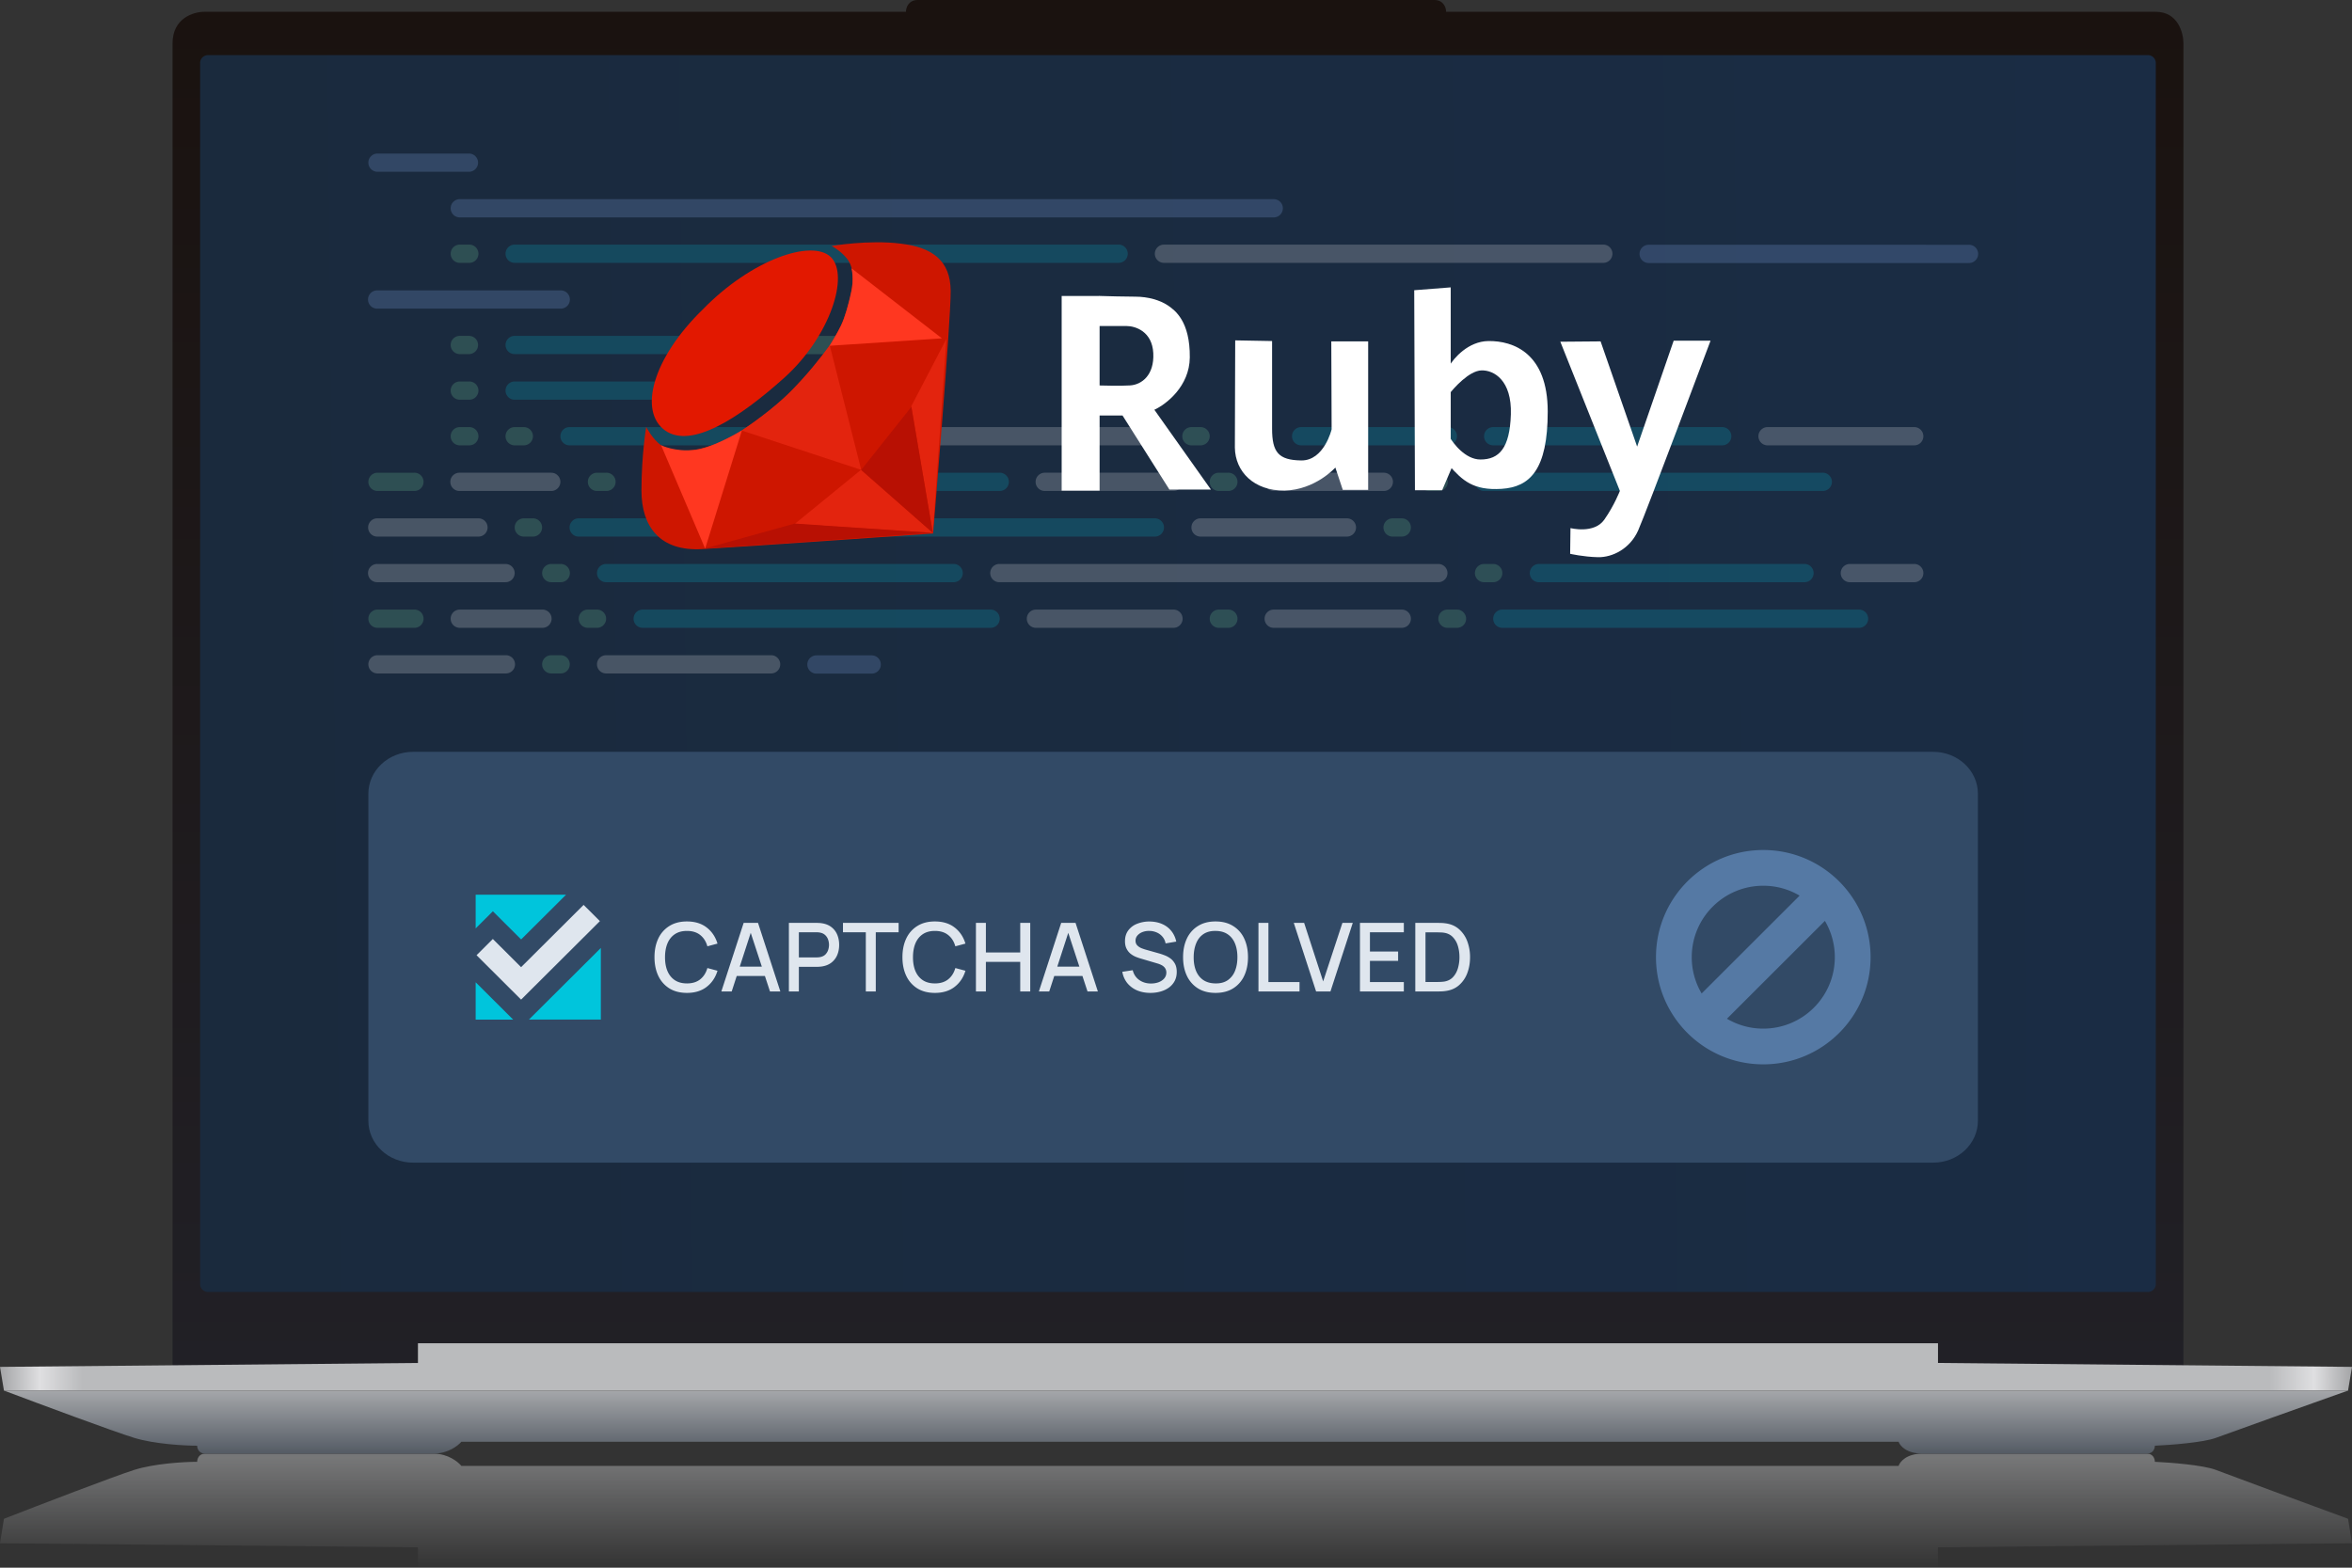 <svg xmlns="http://www.w3.org/2000/svg" width="330" height="220" fill="none"><rect width="100%" height="100%" fill="#333333" stroke="none"/><path fill="url(#a)" d="M24.21 6.08v186.287h282.14V6.081c0-1.475-.774-4.423-3.872-4.423h-99.579c0-.552-.332-1.658-1.659-1.658h-72.471c-1.328 0-1.66 1.106-1.66 1.658H28.636c-1.475 0-4.426.885-4.426 4.423"/><path fill="url(#b)" d="m0 216.573.553-3.427.083-.007h-.08c4.887-1.904 15.38-5.94 18.256-6.854 2.877-.914 7.1-1.143 8.851-1.143 0-.38.222-1.142 1.107-1.142h32.086c1.992 0 3.412 1.142 3.873 1.714h201.654c.185-.572 1.107-1.714 3.32-1.714h31.533c.885 0 1.106.762 1.106 1.142 2.121.096 6.805.457 8.575 1.143s13.093 4.855 18.533 6.854h-.1l.097.007.553 3.427-58.087.571V220H58.641v-2.856z"/><path fill="url(#c)" d="M.553 195.137 0 191.821l58.64-.553v-2.764h213.273v2.764l58.087.553-.553 3.316z"/><path fill="url(#d)" d="M310.917 201.777c1.77-.663 13.093-4.698 18.533-6.633H.556c4.887 1.842 15.38 5.749 18.256 6.633 2.877.885 7.1 1.106 8.851 1.106 0 .368.222 1.105 1.107 1.105h32.086c1.992 0 3.412-1.105 3.873-1.658h201.654c.185.553 1.107 1.658 3.32 1.658h31.533c.885 0 1.106-.737 1.106-1.105 2.121-.092 6.805-.443 8.575-1.106"/><path fill="url(#e)" d="M28.078 8.84c0-.61.495-1.105 1.107-1.105h272.18c.611 0 1.107.495 1.107 1.106v171.361c0 .611-.496 1.106-1.107 1.106H29.185a1.106 1.106 0 0 1-1.107-1.106z"/><path fill="#324A66" d="M51.683 111.39c0-3.249 2.808-5.883 6.273-5.883h213.283c3.465 0 6.273 2.634 6.273 5.883v45.886c0 3.249-2.808 5.883-6.273 5.883H57.956c-3.465 0-6.273-2.634-6.273-5.883z"/><path fill="#5579A4" fill-rule="evenodd" d="M262.454 134.325c0 8.306-6.74 15.039-15.055 15.039s-15.055-6.733-15.055-15.039 6.74-15.04 15.055-15.04 15.055 6.734 15.055 15.04m-5.018 0c0 5.537-4.494 10.026-10.037 10.026a10 10 0 0 1-5.099-1.388l13.746-13.732a10 10 0 0 1 1.39 5.094m-18.684 5.093 13.745-13.731a10 10 0 0 0-5.098-1.389c-5.543 0-10.037 4.489-10.037 10.027 0 1.859.507 3.6 1.39 5.093" clip-rule="evenodd"/><path fill="#DFE6EE" d="m73.113 140.28 11.058-11.016-2.287-2.277-8.771 8.739-3.966-3.954-2.284 2.277z"/><path fill="#00C5DC" d="M79.42 125.56H66.738v4.73l2.415-2.407 3.965 3.953zm-5.203 17.518h10.085V133.03zm-7.479.006h5.26l-5.26-5.24z"/><path fill="#DFE6EE" d="M96.385 139.337q-1.445 0-2.462-.628a4.15 4.15 0 0 1-1.56-1.765q-.534-1.13-.534-2.62t.535-2.62a4.1 4.1 0 0 1 1.559-1.758q1.017-.636 2.462-.635 1.666 0 2.757.842 1.097.842 1.526 2.266l-1.419.381q-.281-1.01-1.003-1.584-.717-.575-1.86-.575-1.025 0-1.707.461-.682.46-1.03 1.29-.342.829-.342 1.932-.007 1.103.335 1.932.348.828 1.03 1.29.69.46 1.713.461 1.144 0 1.86-.575.723-.582 1.004-1.584l1.419.381q-.428 1.423-1.526 2.266-1.09.842-2.757.842m4.824-.201 3.131-9.625h2.014l3.132 9.625h-1.452l-2.884-8.783h.361l-2.85 8.783zm1.626-2.172v-1.31h5.032v1.31zm7.851 2.172v-9.625h3.895q.14 0 .348.013.207.007.394.041.804.126 1.339.548.542.42.809 1.062.268.642.268 1.418 0 .781-.268 1.423a2.6 2.6 0 0 1-.809 1.063q-.535.422-1.339.548a5 5 0 0 1-.401.04 6 6 0 0 1-.341.014h-2.496v3.455zm1.399-4.779h2.442q.134 0 .295-.013.167-.014.314-.047.428-.1.689-.368.261-.274.375-.628t.114-.708-.114-.702a1.6 1.6 0 0 0-.375-.622 1.35 1.35 0 0 0-.689-.374 1.7 1.7 0 0 0-.314-.054 4 4 0 0 0-.295-.013h-2.442zm9.394 4.779v-8.308h-3.205v-1.317h7.808v1.317h-3.205v8.308zm9.696.201q-1.446 0-2.463-.628a4.14 4.14 0 0 1-1.559-1.765q-.535-1.13-.535-2.62t.535-2.62a4.1 4.1 0 0 1 1.559-1.758q1.017-.636 2.463-.635 1.665 0 2.756.842 1.097.842 1.526 2.266l-1.419.381q-.28-1.01-1.003-1.584-.717-.575-1.86-.575-1.024 0-1.707.461-.682.46-1.03 1.29-.341.829-.341 1.932-.007 1.103.334 1.932.348.828 1.031 1.29.689.46 1.713.461 1.143 0 1.86-.575.723-.582 1.003-1.584l1.419.381q-.429 1.423-1.526 2.266-1.09.842-2.756.842m5.754-.201v-9.625h1.398v4.151h4.818v-4.151h1.405v9.625h-1.405v-4.157h-4.818v4.157zm8.832 0 3.131-9.625h2.014l3.132 9.625h-1.452l-2.884-8.783h.361l-2.85 8.783zm1.626-2.172v-1.31h5.031v1.31zm14.023 2.373q-1.037 0-1.874-.354a3.6 3.6 0 0 1-1.371-1.023 3.44 3.44 0 0 1-.696-1.584l1.459-.221q.22.882.923 1.377.702.489 1.639.488.582 0 1.071-.18.488-.187.783-.528.301-.348.301-.829 0-.261-.094-.461a1 1 0 0 0-.247-.348 1.4 1.4 0 0 0-.382-.261 3 3 0 0 0-.488-.194l-2.469-.728a6 6 0 0 1-.736-.274 3 3 0 0 1-.69-.448 2.2 2.2 0 0 1-.501-.689q-.195-.414-.194-1.002 0-.89.455-1.504a2.8 2.8 0 0 1 1.244-.936 4.6 4.6 0 0 1 1.753-.321q.978.013 1.747.348.775.334 1.284.962.515.622.71 1.511l-1.499.254a1.97 1.97 0 0 0-.428-.929 2.15 2.15 0 0 0-.803-.602 2.6 2.6 0 0 0-1.031-.22 2.5 2.5 0 0 0-.983.16 1.76 1.76 0 0 0-.71.488q-.261.314-.261.722 0 .4.235.648t.575.395q.348.14.689.234l1.78.501q.334.093.756.254.429.154.823.434.402.282.663.749.261.462.261 1.163 0 .729-.295 1.284a2.7 2.7 0 0 1-.809.922q-.51.368-1.178.555a5.2 5.2 0 0 1-1.412.187m9.141 0q-1.445 0-2.462-.628a4.14 4.14 0 0 1-1.559-1.765q-.536-1.13-.536-2.62t.536-2.62a4.1 4.1 0 0 1 1.559-1.758q1.017-.636 2.462-.635 1.439 0 2.456.635a4.04 4.04 0 0 1 1.559 1.758q.535 1.13.535 2.62t-.535 2.62a4.1 4.1 0 0 1-1.559 1.765q-1.017.628-2.456.628m0-1.33q1.023.013 1.7-.448a2.83 2.83 0 0 0 1.023-1.297q.342-.835.342-1.938t-.342-1.925q-.34-.83-1.023-1.29-.677-.462-1.7-.468-1.024-.014-1.706.448-.677.46-1.017 1.296-.342.835-.348 1.939-.007 1.103.334 1.932.342.822 1.024 1.283.689.46 1.713.468m6.019 1.129v-9.625h1.398v8.309h4.363v1.316zm8.087 0-3.132-9.625h1.452l2.67 8.215 2.703-8.215h1.452l-3.131 9.625zm6.154 0v-9.625h6.156v1.317h-4.757v2.7h3.954v1.317h-3.954v2.975h4.757v1.316zm7.763 0v-9.625h3.018q.133 0 .495.007.369.006.703.053 1.13.14 1.9.809a4.16 4.16 0 0 1 1.171 1.698 6.2 6.2 0 0 1 .395 2.246q0 1.23-.395 2.259a4.16 4.16 0 0 1-1.171 1.691q-.77.662-1.9.802a6 6 0 0 1-.703.054q-.362.006-.495.006zm1.432-1.33h1.586q.227 0 .542-.013a5 5 0 0 0 .555-.054q.737-.14 1.191-.635.462-.501.676-1.229a5.5 5.5 0 0 0 .214-1.551q0-.85-.22-1.571a3 3 0 0 0-.683-1.217q-.455-.494-1.178-.628a3.3 3.3 0 0 0-.562-.053 13 13 0 0 0-.535-.014h-1.586z"/><g opacity=".2"><path fill="#fff" d="M162.031 35.608c0-.707.575-1.28 1.283-1.28h61.59a1.281 1.281 0 1 1 0 2.56h-61.59a1.28 1.28 0 0 1-1.283-1.28m-34.644 25.609c0-.707.574-1.28 1.283-1.28h32.078a1.281 1.281 0 1 1 0 2.56H128.67a1.28 1.28 0 0 1-1.283-1.28m119.33 0c0-.707.575-1.28 1.283-1.28h20.53a1.281 1.281 0 1 1 0 2.56H248a1.28 1.28 0 0 1-1.283-1.28M64.514 66.339a1.281 1.281 0 1 0 0 2.56h12.831a1.28 1.28 0 1 0 0-2.56zm82.12 0a1.281 1.281 0 1 0 0 2.56h17.963a1.281 1.281 0 1 0 0-2.56zm30.795 1.281c0-.708.574-1.281 1.283-1.281h15.397a1.281 1.281 0 1 1 0 2.56h-15.397a1.28 1.28 0 0 1-1.283-1.28M52.966 72.741a1.281 1.281 0 1 0 0 2.561H67.08a1.281 1.281 0 1 0 0-2.56zm114.198 1.281c0-.707.574-1.28 1.283-1.28h20.53c.708 0 1.283.573 1.283 1.28s-.575 1.28-1.283 1.28h-20.53a1.28 1.28 0 0 1-1.283-1.28M52.966 79.144a1.281 1.281 0 1 0 0 2.56H70.93c.708 0 1.283-.573 1.283-1.28s-.575-1.28-1.283-1.28zm85.969 1.28c0-.707.574-1.28 1.283-1.28h61.59c.708 0 1.283.573 1.283 1.28s-.575 1.28-1.283 1.28h-61.59a1.28 1.28 0 0 1-1.283-1.28m120.613-1.28c-.708 0-1.283.573-1.283 1.28s.575 1.28 1.283 1.28h8.982a1.281 1.281 0 1 0 0-2.56zM63.23 86.826c0-.707.575-1.28 1.284-1.28h11.548a1.281 1.281 0 1 1 0 2.56H64.514a1.28 1.28 0 0 1-1.283-1.28m80.836 0c0-.707.575-1.28 1.284-1.28h19.246a1.281 1.281 0 1 1 0 2.56h-19.246a1.28 1.28 0 0 1-1.284-1.28m33.362 0c0-.707.574-1.28 1.283-1.28h17.963c.709 0 1.284.573 1.284 1.28s-.575 1.28-1.284 1.28h-17.963a1.28 1.28 0 0 1-1.283-1.28M51.683 93.229c0-.708.574-1.28 1.283-1.28H70.93a1.281 1.281 0 1 1 0 2.56H52.966a1.28 1.28 0 0 1-1.283-1.28m32.077 0c0-.708.575-1.28 1.284-1.28h23.096a1.281 1.281 0 1 1 0 2.56H85.044a1.28 1.28 0 0 1-1.283-1.28"/><path fill="#00C5DC" d="M70.93 35.608c0-.707.574-1.28 1.283-1.28h84.686a1.281 1.281 0 1 1 0 2.56H72.213a1.28 1.28 0 0 1-1.283-1.28m0 12.805c0-.707.574-1.28 1.283-1.28h25.662c.709 0 1.284.572 1.284 1.28 0 .707-.575 1.28-1.284 1.28H72.213a1.28 1.28 0 0 1-1.283-1.28m0 6.402c0-.707.574-1.28 1.283-1.28h20.53a1.281 1.281 0 1 1 0 2.56h-20.53a1.28 1.28 0 0 1-1.283-1.28m7.699 6.402c0-.707.574-1.28 1.283-1.28h42.343c.708 0 1.283.573 1.283 1.28s-.575 1.28-1.283 1.28H79.912a1.28 1.28 0 0 1-1.284-1.28m102.65 0c0-.707.575-1.28 1.283-1.28h20.53a1.281 1.281 0 1 1 0 2.56h-20.53a1.28 1.28 0 0 1-1.283-1.28m26.946 0c0-.707.574-1.28 1.283-1.28h32.078a1.281 1.281 0 1 1 0 2.56h-32.078a1.28 1.28 0 0 1-1.283-1.28M90.177 67.62c0-.708.574-1.281 1.283-1.281h48.758a1.281 1.281 0 1 1 0 2.56H91.46a1.28 1.28 0 0 1-1.283-1.28m116.764.001c0-.708.574-1.281 1.283-1.281h47.475a1.281 1.281 0 1 1 0 2.56h-47.475a1.28 1.28 0 0 1-1.283-1.28M88.894 86.826c0-.707.574-1.28 1.283-1.28h48.758a1.281 1.281 0 1 1 0 2.56H90.177a1.28 1.28 0 0 1-1.284-1.28m-8.981-12.804c0-.708.574-1.28 1.283-1.28h15.397a1.28 1.28 0 1 1 0 2.56H81.195a1.28 1.28 0 0 1-1.283-1.28m29.511 0c0-.708.575-1.28 1.284-1.28h51.324c.709 0 1.284.572 1.284 1.28 0 .707-.575 1.28-1.284 1.28h-51.324a1.28 1.28 0 0 1-1.284-1.28m-25.662 6.402c0-.707.575-1.28 1.283-1.28h48.759c.708 0 1.283.573 1.283 1.28s-.575 1.28-1.283 1.28H85.044a1.28 1.28 0 0 1-1.283-1.28m130.878 0c0-.707.575-1.28 1.284-1.28h37.21a1.281 1.281 0 1 1 0 2.56h-37.21a1.28 1.28 0 0 1-1.284-1.28m-5.132 6.402c0-.707.574-1.28 1.283-1.28h50.042c.708 0 1.283.573 1.283 1.28s-.575 1.28-1.283 1.28H210.79a1.28 1.28 0 0 1-1.283-1.28"/><path fill="#7EDFA6" d="M169.73 86.826c0-.707.574-1.28 1.283-1.28h1.283a1.281 1.281 0 1 1 0 2.56h-1.283a1.28 1.28 0 0 1-1.283-1.28m32.078 0c0-.707.574-1.28 1.283-1.28h1.283a1.281 1.281 0 1 1 0 2.56h-1.283a1.28 1.28 0 0 1-1.283-1.28m-150.125 0c0-.707.574-1.28 1.283-1.28h5.132a1.281 1.281 0 1 1 0 2.56h-5.132a1.28 1.28 0 0 1-1.283-1.28m0-19.206c0-.708.574-1.281 1.283-1.281h5.132a1.281 1.281 0 1 1 0 2.56h-5.132a1.28 1.28 0 0 1-1.283-1.28M63.23 35.608c0-.707.575-1.28 1.284-1.28h1.283a1.281 1.281 0 1 1 0 2.56h-1.283a1.28 1.28 0 0 1-1.283-1.28m-.001 12.805c0-.707.575-1.28 1.284-1.28h1.283a1.28 1.28 0 1 1 0 2.56h-1.283a1.28 1.28 0 0 1-1.283-1.28m-.001 6.402c0-.707.575-1.28 1.284-1.28h1.283a1.281 1.281 0 1 1 0 2.56h-1.283a1.28 1.28 0 0 1-1.283-1.28m-.001 6.402c0-.707.575-1.28 1.284-1.28h1.283a1.281 1.281 0 1 1 0 2.56h-1.283a1.28 1.28 0 0 1-1.283-1.28m7.699 0c0-.707.574-1.28 1.283-1.28h1.283c.708 0 1.283.573 1.283 1.28s-.575 1.28-1.283 1.28h-1.283a1.28 1.28 0 0 1-1.283-1.28m94.951 0c0-.707.574-1.28 1.283-1.28h1.283c.708 0 1.283.573 1.283 1.28s-.575 1.28-1.283 1.28h-1.283a1.28 1.28 0 0 1-1.283-1.28m7.698 0c0-.707.575-1.28 1.283-1.28h1.283c.709 0 1.284.573 1.284 1.28s-.575 1.28-1.284 1.28h-1.283a1.28 1.28 0 0 1-1.283-1.28M82.478 67.62c0-.708.574-1.281 1.283-1.281h1.283a1.281 1.281 0 1 1 0 2.56H83.76a1.28 1.28 0 0 1-1.283-1.28m87.253.001c0-.708.574-1.281 1.283-1.281h1.283a1.281 1.281 0 1 1 0 2.56h-1.283a1.28 1.28 0 0 1-1.283-1.28m29.512.001c0-.708.574-1.281 1.283-1.281h1.283a1.281 1.281 0 1 1 0 2.56h-1.283a1.28 1.28 0 0 1-1.283-1.28M72.213 74.022c0-.708.574-1.28 1.283-1.28h1.283a1.28 1.28 0 1 1 0 2.56h-1.283a1.28 1.28 0 0 1-1.283-1.28m29.511 0c0-.708.575-1.28 1.284-1.28h1.283a1.281 1.281 0 1 1 0 2.56h-1.283a1.28 1.28 0 0 1-1.284-1.28m92.385 0c0-.708.575-1.28 1.283-1.28h1.283c.709 0 1.284.572 1.284 1.28 0 .707-.575 1.28-1.284 1.28h-1.283a1.28 1.28 0 0 1-1.283-1.28M76.062 80.424c0-.707.574-1.28 1.283-1.28h1.283a1.281 1.281 0 1 1 0 2.56h-1.283a1.28 1.28 0 0 1-1.283-1.28m130.878 0c0-.707.575-1.28 1.284-1.28h1.283c.708 0 1.283.573 1.283 1.28s-.575 1.28-1.283 1.28h-1.283a1.28 1.28 0 0 1-1.284-1.28M81.194 86.826c0-.707.575-1.28 1.284-1.28h1.283c.708 0 1.283.573 1.283 1.28s-.575 1.28-1.283 1.28h-1.283a1.28 1.28 0 0 1-1.284-1.28m-5.132 6.403c0-.708.574-1.281 1.283-1.281h1.283a1.281 1.281 0 1 1 0 2.561h-1.283a1.28 1.28 0 0 1-1.283-1.28m26.946-44.806c0-.707.575-1.28 1.283-1.28h14.115c.708 0 1.283.573 1.283 1.28s-.575 1.28-1.283 1.28h-14.115a1.28 1.28 0 0 1-1.283-1.28"/><path fill="#92B9FF" d="M51.683 22.827c0-.708.574-1.28 1.283-1.28h12.831a1.28 1.28 0 1 1 0 2.56H52.966a1.28 1.28 0 0 1-1.283-1.28m11.547 6.402c0-.707.575-1.28 1.284-1.28h114.198c.708 0 1.283.573 1.283 1.28s-.575 1.28-1.283 1.28H64.514a1.28 1.28 0 0 1-1.283-1.28M231.32 34.35a1.281 1.281 0 1 0 0 2.562h44.909a1.281 1.281 0 1 0 0-2.561zM113.272 93.252c0-.708.575-1.28 1.284-1.28h7.698a1.281 1.281 0 1 1 0 2.56h-7.698a1.28 1.28 0 0 1-1.284-1.28M52.966 40.753a1.281 1.281 0 1 0 0 2.56h25.662a1.281 1.281 0 1 0 0-2.56z"/></g><path fill="#CE1600" fill-rule="evenodd" d="M130.918 74.869s-26.298 1.851-32.326 2.183c-6.029.38-8.592-3.18-8.592-8.211 0-4.985.665-8.924.665-8.924s.901 1.756 2.088 2.563 3.75 1.187 6.93.095c3.181-1.092 7.595-3.94 11.298-7.69 3.655-3.75 6.361-7.026 7.595-10.68 1.234-3.656 1.329-5.981.617-7.358-.759-1.424-2.516-2.326-2.516-2.326s5.222-.902 9.684-.332c4.509.522 6.978 2.42 7.025 6.598.047 4.224-2.468 34.082-2.468 34.082" clip-rule="evenodd"/><path fill="#E3240E" d="m127.865 57 4.922-9.44-1.908 27.218zm-17.175-1.807c2.25-2.17 4.755-5.39 5.725-6.73l4.42 17.476-16.774-5.524c1.273-.837 4.38-3.053 6.629-5.222"/><path fill="#E21800" fill-rule="evenodd" d="M98.605 43.422c6.811-6.995 15.279-9.894 17.948-7.363 2.67 2.577-.092 11.137-6.443 16.89-6.397 5.753-13.116 10.079-16.798 7.456-3.728-2.67-1.795-10.08 5.293-16.983" clip-rule="evenodd"/><path fill="#FF3720" fill-rule="evenodd" d="m92.753 62.48 6.186 14.508 5.159-16.597s-3.987 2.469-6.693 2.754c-2.753.284-4.652-.665-4.652-.665m39.399-15-12.674-9.826s.379 1.614-.048 3.323c-.38 1.708-.902 3.655-1.424 4.699-.475.997-1.614 2.848-1.614 2.848z" clip-rule="evenodd"/><path fill="#E3240E" fill-rule="evenodd" d="m130.879 74.778-10.081-8.838-9.304 7.595z" clip-rule="evenodd"/><path fill="#B81003" d="m111.494 73.473 19.284 1.305-31.94 2.21zm9.341-7.533 7.03-8.84 3.014 17.678z"/><path fill="#fff" fill-rule="evenodd" d="m218.924 47.955 5.649-.048 5.126 14.763 5.127-14.858H240s-9.019 24.067-10.158 26.63-3.608 3.797-5.649 3.75-3.892-.475-3.892-.475l.047-3.608s3.323.855 4.747-1.186 2.183-4.035 2.183-4.035zm-45.617-.19s-.047 11.677-.047 15.047c.047 3.37 2.658 6.076 6.977 6.029 4.32-.095 7.121-3.228 7.121-3.228l1.044 3.133h3.56V47.907h-5.174l.048 12.342s-1.045 4.414-4.273 4.367c-3.18-.048-4.082-1.14-4.082-4.462V47.86z" clip-rule="evenodd"/><path fill="#fff" d="m203.546 40.328-5.122.401.1 28.073h3.817l1.607-3.766-.402-.804z"/><path fill="#fff" d="M207.714 64.483c-2.089 0-3.816-2.21-4.419-3.314v4.118c1.908 2.16 3.415 3.565 7.382 3.314 3.968-.25 6.479-2.661 6.479-10.847s-4.822-9.944-8.337-9.893c-2.812.04-4.854 2.393-5.524 3.565v3.917c.653-.853 2.812-3.314 4.57-3.364s4.269 1.406 4.118 6.177c-.151 4.77-1.657 6.327-4.269 6.327m-58.756-22.95h5.323v27.319h-5.323z"/><path fill="#fff" d="M157.495 58.306h-3.365l-.201-4.218c.988.033 3.295.08 4.62 0 1.658-.1 3.415-1.457 3.265-4.52-.151-3.063-2.511-3.817-3.767-3.817h-4.118l-.05-4.017.402-.201c1.071.033 3.575.1 5.022.1 1.808 0 3.465.503 4.52 1.206s3.163 2.26 3.113 7.332c-.04 4.057-3.331 6.578-4.972 7.332l7.935 11.199h-5.825z"/><defs><linearGradient id="a" x1="165.28" x2="165.28" y1="0" y2="192.367" gradientUnits="userSpaceOnUse"><stop stop-color="#1A120F"/><stop offset="1" stop-color="#212026"/></linearGradient><linearGradient id="b" x1="172" x2="172" y1="204.5" y2="220" gradientUnits="userSpaceOnUse"><stop stop-color="#BABBBD" stop-opacity=".5"/><stop offset="1" stop-color="#BABBBD" stop-opacity="0"/></linearGradient><linearGradient id="c" x1="0" x2="330" y1="191.62" y2="191.62" gradientUnits="userSpaceOnUse"><stop stop-color="#A4A5A7"/><stop offset=".017" stop-color="#DFDFE1"/><stop offset=".035" stop-color="#BABBBD"/><stop offset=".965" stop-color="#BABBBD"/><stop offset=".984" stop-color="#DFDFE1"/><stop offset="1" stop-color="#A4A5A7"/></linearGradient><linearGradient id="d" x1="165.279" x2="165.279" y1="195.144" y2="206.199" gradientUnits="userSpaceOnUse"><stop stop-color="#A5A7AA"/><stop offset="1" stop-color="#404853"/></linearGradient><linearGradient id="e" x1="302.472" x2="26.206" y1="7.735" y2="10.768" gradientUnits="userSpaceOnUse"><stop stop-color="#1A2C44"/><stop offset="1" stop-color="#1A2A3D"/></linearGradient></defs></svg>